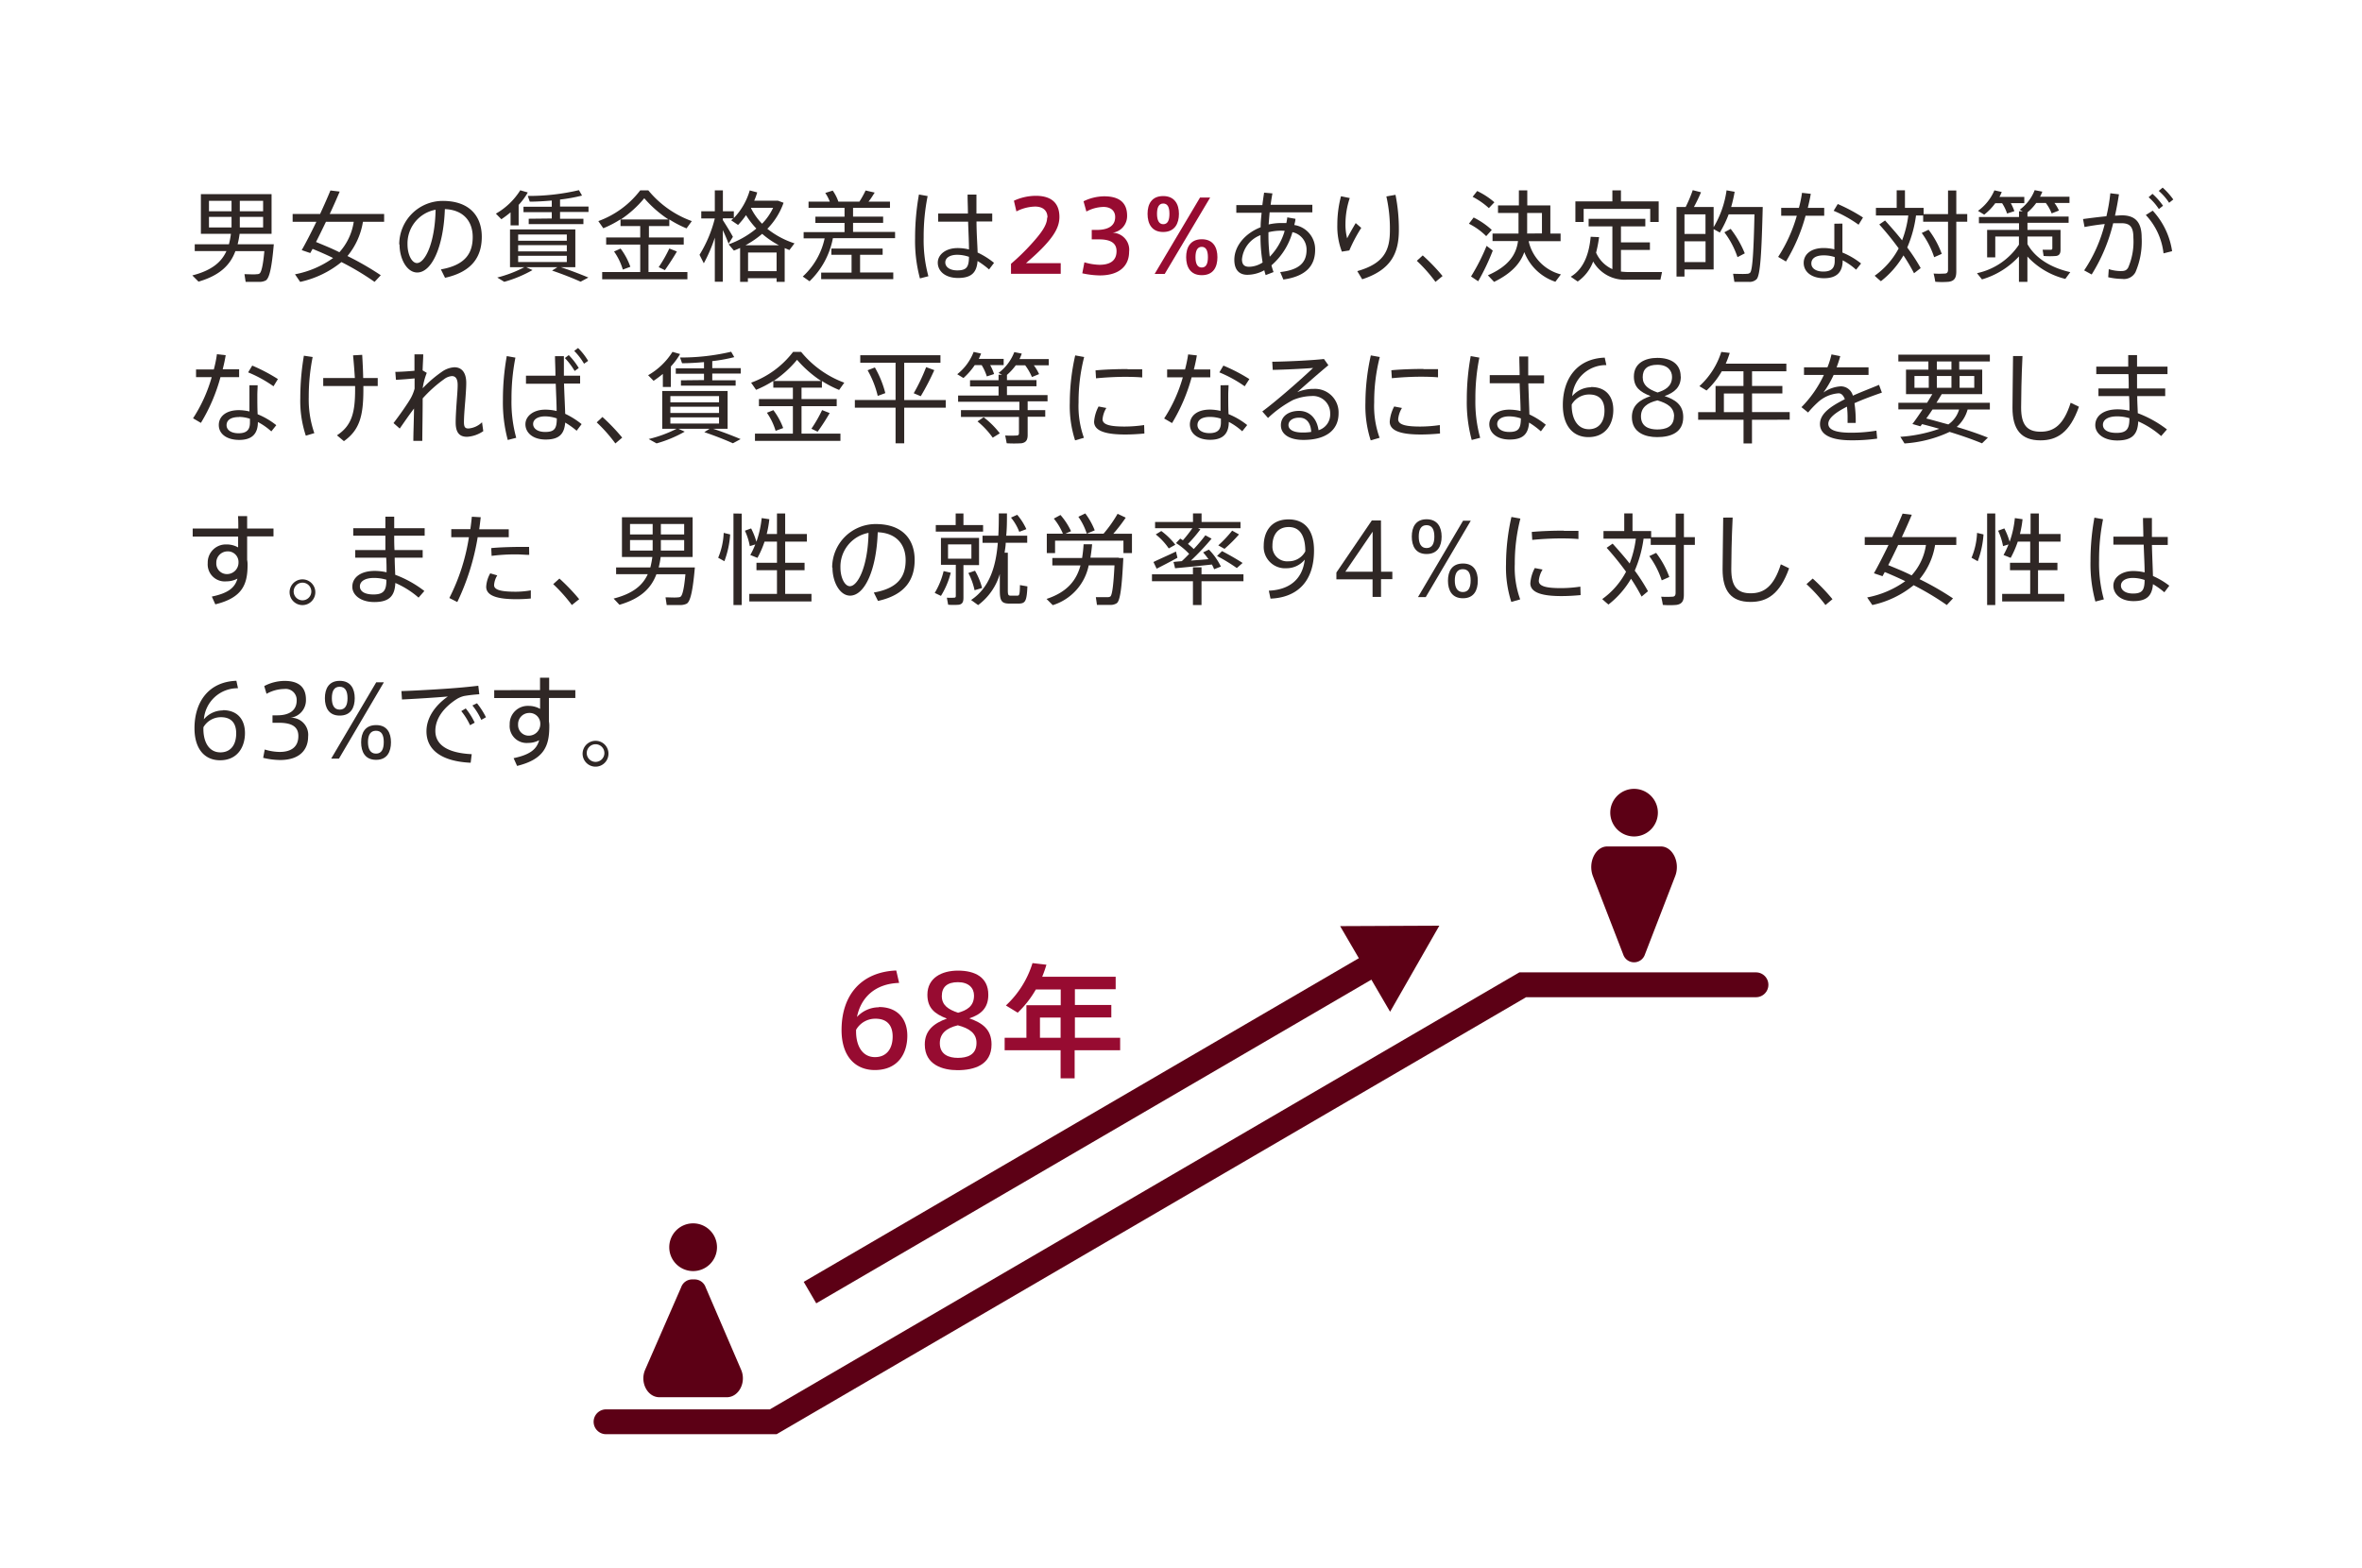 <svg xmlns="http://www.w3.org/2000/svg" width="380" height="252.28" viewBox="0 0 380 252.28">
  <defs>
    <style>
      .a {
        fill: #2f2725;
      }

      .b {
        fill: #970b31;
      }

      .c, .d {
        fill: none;
        stroke: #5c0015;
        stroke-miterlimit: 10;
        stroke-width: 4px;
      }

      .c {
        stroke-linecap: round;
      }

      .e {
        fill: #5c0015;
      }
    </style>
  </defs>
  <title>fact8_img4</title>
  <g>
    <path class="a" d="M43.27,39.31h.78c-.32,3.63-.68,5.46-1.31,5.83a2.27,2.27,0,0,1-1.07.22c-.46,0-1.52,0-2.15,0l-.19-1.24c.59,0,1.57.07,2,0a.74.74,0,0,0,.4-.09c.32-.19.59-1.3.8-3.62H37.87c-.81,2.19-2.44,3.89-5.93,4.91l-1-1c3.17-.81,4.71-2.18,5.49-3.92h-5.1V39.31h5.5a13.12,13.12,0,0,0,.32-1.68H32.32V31.24H43.69v6.39H38.55a15.11,15.11,0,0,1-.32,1.68h5ZM33.62,34h3.63V32.32H33.62Zm0,2.6h3.63v-1.7H33.62ZM42.33,34V32.32H38.58V34Zm0,2.6v-1.7H38.58v1.7Z"/>
    <path class="a" d="M61.26,44.29l-1,1.07a43.08,43.08,0,0,0-5.33-3.19,15.8,15.8,0,0,1-6.64,3.19l-.83-1.22a15.47,15.47,0,0,0,6.13-2.62c-1-.5-2.15-1-3.3-1.47-.13.24-.26.46-.37.67l-1.38-.47c.66-1.15,1.51-2.81,2.36-4.56H47.08V34.43H51.5c.62-1.35,1.21-2.68,1.66-3.78l1.49.18c-.45,1.07-1,2.32-1.6,3.6H61.8v1.26H58.39A11.51,11.51,0,0,1,55.9,41.2,47.07,47.07,0,0,1,61.26,44.29Zm-6.66-3.7a9.36,9.36,0,0,0,2.31-4.9H52.44c-.55,1.14-1.09,2.26-1.6,3.25C52.17,39.49,53.43,40,54.6,40.59Z"/>
    <path class="a" d="M64.23,39.33a7,7,0,0,1,7-7c4.37,0,6.28,2.52,6.28,5.77,0,3.09-1.45,5.62-5.91,6.6l-.67-1.35c4-.7,5.12-2.67,5.12-5.21s-1.51-4.38-4.48-4.49c-.21,6.09-2.12,10.2-4.45,10.2-1.64,0-2.84-2.16-2.84-4.5Zm1.33,0c0,1.62.69,3,1.52,3,1.27,0,2.9-3.15,3-8.58A5.52,5.52,0,0,0,65.56,39.31Z"/>
    <path class="a" d="M83.44,36.27h-1.3v-2.1a17.3,17.3,0,0,1-1.48,1.11l-.88-.9a11.17,11.17,0,0,0,3.92-3.76l1.21.35a10.41,10.41,0,0,1-1.47,2ZM89.67,43h-5l1,.46a20.22,20.22,0,0,1-4.54,1.89L80,44.66A19.89,19.89,0,0,0,84.35,43h-2.3V36.92H92.56V43H90.24c1.68.56,3.12,1.12,4.42,1.66l-1.25.67c-1.25-.56-2.78-1.17-4.59-1.79Zm-6.31-4.26h7.83v-1H83.36Zm0,1.71h7.83v-1H83.36Zm0,1.71h7.83v-1H83.36Zm5.41-7V34.14H84.22v-.87h4.55v-1c-1.25.11-2.5.18-3.54.18l-.32-.92a35.24,35.24,0,0,0,8.23-.93l.5.87a26.27,26.27,0,0,1-3.54.64v1.13h4.58v.87H90.1V35.2h3.76v.86h-8.8V35.2Z"/>
    <path class="a" d="M103,43.78V39.36H97.52V38.21H103V36.38H99.83V35.29a16.64,16.64,0,0,1-2.77,1.44l-.8-1.15A14.84,14.84,0,0,0,103,30.63h1.3a16.17,16.17,0,0,0,7,4.95l-.85,1.17a17.43,17.43,0,0,1-2.77-1.44v1.07h-3.28v1.83H110v1.15h-5.67v4.42h6.26v1.16H96.88V43.78ZM99.84,40a10.71,10.71,0,0,1,1.57,2.93l-1.21.45a9.9,9.9,0,0,0-1.41-2.91Zm7.7-4.69a18.88,18.88,0,0,1-3.89-3.41,17.67,17.67,0,0,1-3.77,3.41Zm1.36,5.16c-.48.84-1.2,1.95-1.93,3l-1-.48a21.7,21.7,0,0,0,1.71-3Z"/>
    <path class="a" d="M120.32,44.77v.59h-1.25V39.9q-.48.23-1,.42l-.85-1a14.71,14.71,0,0,0,4.46-2.54,13.47,13.47,0,0,1-1.66-2.16,12.43,12.43,0,0,1-1.28,1.58l-1.11-.75c.12-.1.23-.21.34-.32h-1.68v.29c.59.91,1.25,2,1.62,2.69l-.69,1.1c-.23-.58-.56-1.38-.93-2.18v8.31H115V38.24a24.49,24.49,0,0,1-1.77,4.13L112.54,41A20.42,20.42,0,0,0,115,35.15h-2.18V34H115V30.63h1.3V34h1.76v1.09a10.77,10.77,0,0,0,2.56-4.45l1.2.32a10.55,10.55,0,0,1-.48,1.33h3.81l.91.34a11.34,11.34,0,0,1-2.61,4.19,13.87,13.87,0,0,0,4.37,2.34L127,40.24l-.76-.32v5.44h-1.3v-.59Zm5-5.3a14,14,0,0,1-2.7-1.84,15.78,15.78,0,0,1-2.69,1.84Zm-.38,4.16v-3h-4.59v3ZM122.6,36a9.28,9.28,0,0,0,1.78-2.56h-3.55l0,.07A9.94,9.94,0,0,0,122.6,36Z"/>
    <path class="a" d="M130.24,45.26l-1.09-.76a11.62,11.62,0,0,0,3.52-6.15h-3.38v-1h6.58V35.87h-4.69v-1h4.69V33.45h-5.79v-1h3.42a6.69,6.69,0,0,0-.73-1.4l1.2-.38a7.16,7.16,0,0,1,.91,1.78h3.38a15.51,15.51,0,0,0,1-1.8l1.46.34c-.28.43-.61,1-1,1.46h3.46v1h-5.94v1.41h4.84v1h-4.84v1.46H144v1H134A13,13,0,0,1,130.24,45.26ZM137,43.87V41h-3.25V40H142V41h-3.63v2.85h5.34v1.07h-11.6V43.87Z"/>
    <path class="a" d="M149.24,31.55a33,33,0,0,0-.64,6.67,22.13,22.13,0,0,0,.76,6.23L148,44.8a23.27,23.27,0,0,1-.78-6.5,39.59,39.59,0,0,1,.62-7Zm6.48,2.81c0-1.15-.07-2.24-.05-3.05h1.42c0,.64,0,1.47,0,2.25,0,.28,0,.53,0,.8h2.54v1.28h-2.53c0,1.89.15,3.8.18,5a12.63,12.63,0,0,1,2.64,1.66l-.8,1.06A13.22,13.22,0,0,0,157.27,42c-.14,1.87-1,2.73-3.14,2.73s-3.26-1.16-3.26-2.46,1.28-2.35,3.18-2.35a7.67,7.67,0,0,1,1.84.22c0-1.15-.09-2.82-.14-4.47h-4.82V34.36ZM154,41c-1.2,0-1.92.51-1.92,1.23s.7,1.28,1.93,1.28c1.54,0,1.86-.59,1.88-2.18A5.92,5.92,0,0,0,154,41Z"/>
    <path class="b" d="M168.52,35c0-1.15-.77-1.76-2-1.76a6.93,6.93,0,0,0-3,.78l-.4-1.72a8.54,8.54,0,0,1,3.52-.79c2,0,3.8.75,3.8,3.41,0,1.57-.85,3-2.59,4.83-1.05,1.09-2,1.91-2.79,2.6h5.59v1.71h-8V42.45a35.2,35.2,0,0,0,3.19-3.09c1.71-1.87,2.62-3.16,2.62-4.32Z"/>
    <path class="b" d="M181.65,40.53c0,2.08-1.38,3.79-4.72,3.79a14.11,14.11,0,0,1-2.81-.34l.34-1.77a9.08,9.08,0,0,0,2.42.4c1.52,0,2.75-.52,2.75-2.21,0-1.23-.88-1.88-2.8-1.88h-1.19V37h.77c2.05,0,3-.77,3-2.08,0-1-.72-1.62-1.87-1.62a6,6,0,0,0-2.76.74l-.46-1.65a7.72,7.72,0,0,1,3.31-.8c2.19,0,3.7.82,3.7,3.12A2.7,2.7,0,0,1,179,37.45,2.74,2.74,0,0,1,181.65,40.53Z"/>
    <path class="b" d="M187.12,37.33c-1.82,0-2.5-1.33-2.5-2.92s.68-2.86,2.52-2.86,2.53,1.33,2.53,2.86-.66,2.92-2.53,2.92Zm.26,6.75h-1.62l7.3-12.29h1.63Zm-.24-8c.73,0,1-.64,1-1.68s-.28-1.65-1-1.65-1,.66-1,1.65.29,1.68,1,1.68Zm6.19,8.2c-1.82,0-2.5-1.33-2.5-2.9s.68-2.88,2.52-2.88,2.51,1.33,2.51,2.88-.62,2.9-2.51,2.9Zm0-1.23c.73,0,1-.64,1-1.67s-.29-1.66-1-1.66-1,.65-1,1.66.29,1.67,1,1.67Z"/>
    <path class="a" d="M208.41,35.21c0,.34-.11.66-.18,1a3.94,3.94,0,0,1,3.35,4c0,2.51-1.43,4.25-5.11,4.77l-.51-1.2c3.07-.34,4.24-1.54,4.24-3.57a2.86,2.86,0,0,0-2.27-2.85,11,11,0,0,1-3.38,5.34c.1.37.21.74.34,1.08l-1.27.49c-.08-.26-.16-.51-.22-.78a5.69,5.69,0,0,1-2.72.73c-1.44,0-2.1-.94-2.1-2.41,0-2.18,1.68-4.24,4.23-5.24,0-.75.08-1.53.16-2.33H198.9V33h4.19c.08-.67.18-1.33.28-2l1.34.12c-.11.6-.21,1.21-.29,1.83h6.71v1.22h-6.87c-.06.67-.11,1.32-.16,1.95a9,9,0,0,1,2.1-.23c.26,0,.51,0,.75,0a9.09,9.09,0,0,0,.15-.91Zm-8.6,6.5c0,.83.34,1.22,1.16,1.22a4.12,4.12,0,0,0,2.16-.69,25.79,25.79,0,0,1-.34-4.4A4.62,4.62,0,0,0,199.81,41.71Zm6.31-4.59a8.46,8.46,0,0,0-2.05.25v.34a26.65,26.65,0,0,0,.21,3.6,9.84,9.84,0,0,0,2.4-4.16A5.12,5.12,0,0,0,206.12,37.12Z"/>
    <path class="a" d="M215.15,36.14a17.8,17.8,0,0,1,.59-4.56l1.41.29a13.14,13.14,0,0,0-.69,4.16,8.72,8.72,0,0,0,.27,2.32c.29-.58,1-1.83,1.38-2.45l.89.77a24.56,24.56,0,0,0-1.92,3.63l-1.2.19a11.29,11.29,0,0,1-.73-4.33Zm9.36-4.79a28.26,28.26,0,0,1,.54,5.67c0,3.65-1.2,6.4-5.9,7.92l-.79-1.31c4.31-1.23,5.25-3.33,5.25-6.58a23.51,23.51,0,0,0-.57-5.44Z"/>
    <path class="a" d="M228.89,41.1a30.58,30.58,0,0,1,3.19,3.32l-1.14.94a24.23,24.23,0,0,0-3-3.39Z"/>
    <path class="a" d="M237.08,35A12.46,12.46,0,0,1,240,37l-.9,1a10.71,10.71,0,0,0-2.78-2Zm2.08,4.56,1,.76a35.59,35.59,0,0,1-2.35,4.94l-1.15-.77A33.15,33.15,0,0,0,239.16,39.58Zm-1.51-8.82a12.18,12.18,0,0,1,2.77,1.81l-.89.94a12.09,12.09,0,0,0-2.61-1.82Zm13.48,13.4-.9,1.2a8.12,8.12,0,0,1-5-4.77c-.64,1.83-2.09,3.44-4.86,4.79l-1-1.06c3.33-1.47,4.56-3.31,4.85-5.51h-4.1V37.58h4.18V34.27H241V33.05h3.36V30.63h1.35v2.42h3.71v4.53h1.65v1.23h-5.14A7.11,7.11,0,0,0,251.13,44.16Zm-3.06-6.58V34.27h-2.38v3.31Z"/>
    <path class="a" d="M259.4,43.31V36.43h-3.82V35.21h9.12v1.22h-3.92V39h4.66v1.22h-4.66V43.7a12.51,12.51,0,0,0,1.25.08c.72,0,4.56,0,5.36,0L267.13,45c-.78,0-4.49,0-5.31,0a5.83,5.83,0,0,1-5.51-2.92,6.78,6.78,0,0,1-2.49,3.22l-1.12-.77c2.35-1.41,3-4.19,3.21-6.43l1.35.06a20.37,20.37,0,0,1-.48,2.5A5.2,5.2,0,0,0,259.4,43.31Zm0-10.9V30.63h1.38v1.78h6.07v3.31h-1.36V33.61H254.78v2.11h-1.33V32.41Z"/>
    <path class="a" d="M282.85,33.31h.74c-.18,7-.36,11-1,11.63a1.62,1.62,0,0,1-1.2.42c-.54,0-1.68,0-2.36,0l-.21-1.3c.64,0,1.72.06,2.22,0a.7.7,0,0,0,.53-.19c.38-.43.56-3.49.69-9.38h-4.15a17.6,17.6,0,0,1-1.42,2.93l-1-.55v6.49H271v1.15h-1.28V33.31h1.47a22,22,0,0,0,1.14-2.71l1.33.34c-.29.69-.69,1.54-1.14,2.37h3.17v3.25a15.84,15.84,0,0,0,2.08-5.93l1.3.23a22.31,22.31,0,0,1-.56,2.45h4.35Zm-8.47,4.34V34.49H271v3.16ZM271,38.83v3.34h3.39V38.83Zm7.43-2a16.47,16.47,0,0,1,2.27,3.94l-1.17.61a14.11,14.11,0,0,0-2.11-4Z"/>
    <path class="a" d="M289.41,33.45a19.74,19.74,0,0,0,.5-2.42l1.41.16c-.11.68-.28,1.45-.48,2.26h2.64v1.27h-3a28.41,28.41,0,0,1-3.15,7.36l-1.26-.74a24.24,24.24,0,0,0,3-6.62h-2.51V33.45Zm7,2.53c0,.4,0,1,0,1.59,0,1,0,2.14,0,3.07a12.21,12.21,0,0,1,3,1.76l-.8,1a10.47,10.47,0,0,0-2.16-1.51v0c0,1.88-.93,2.88-3,2.88s-3.27-1.08-3.27-2.46,1.16-2.4,3.22-2.4a7.76,7.76,0,0,1,1.71.21c0-.84,0-1.8,0-2.64V36Zm-3,5.11c-1.3,0-2,.49-2,1.31s.81,1.3,1.92,1.3c1.28,0,1.84-.53,1.84-1.7v-.63A5.63,5.63,0,0,0,293.43,41.09Zm5.6-4.93A20.47,20.47,0,0,0,295,33.92l.66-1.09A27.64,27.64,0,0,1,299.72,35Z"/>
    <path class="a" d="M303.27,35.48c1,1.11,1.94,2.18,2.74,3.2a17.33,17.33,0,0,0,1-4h-5.21V33.45h3.34V30.62h1.33v2.83h3v1h3.93V30.65h1.33v3.79h1.76v1.24h-1.76v8c0,1-.27,1.52-1.2,1.66a12.78,12.78,0,0,1-2.18,0c-.09-.55-.17-.93-.27-1.32a14.47,14.47,0,0,0,1.79,0c.42,0,.53-.26.53-.63V35.68h-4v-1h-1.15a19.63,19.63,0,0,1-1.41,5.15A29.39,29.39,0,0,1,309,43.14l-1.07.83a30.21,30.21,0,0,0-1.7-2.87,14.58,14.58,0,0,1-3.63,4.15c-.45-.37-.74-.63-1-.88a12.57,12.57,0,0,0,3.86-4.4,47.16,47.16,0,0,0-3.12-3.85Zm7,1.49a14.42,14.42,0,0,1,2.12,3.88l-1.22.54a13.88,13.88,0,0,0-2-3.9Z"/>
    <path class="a" d="M333.07,43.79l-.8,1.09a12.26,12.26,0,0,1-6.1-3.6v4.08h-1.36v-4.1a13,13,0,0,1-5.95,3.7l-.8-1a10.83,10.83,0,0,0,6.75-4.59V38.06H321v3.35h-1.31V37h5.13V35.92h-6.45v-1h6.45V34h.6l-.48-.26a7.05,7.05,0,0,0,2.4-3.14l1.23.24a5.54,5.54,0,0,1-.37.82h4.74v1h-2.42a5.56,5.56,0,0,1,.72,1.22l-1.17.46a6.69,6.69,0,0,0-.94-1.68h-1.54a8.4,8.4,0,0,1-1.41,1.52v.67h6.62v1h-6.62V37h5.32v3.19c0,.59-.19.93-.72,1a12.63,12.63,0,0,1-2,0l-.16-1c.43,0,1.12,0,1.31,0a.22.22,0,0,0,.25-.25V38.06h-4v1.22C327.49,41.66,330.18,43.15,333.07,43.79Zm-9-9.81-1.17.38a7.13,7.13,0,0,0-.8-1.66H321a9.12,9.12,0,0,1-1.78,1.84l-1-.61a7.86,7.86,0,0,0,2.64-3.3l1.18.26a5.23,5.23,0,0,1-.37.8h4v1h-2.17A8.36,8.36,0,0,1,324.08,34Z"/>
    <path class="a" d="M338.88,34.8a28.59,28.59,0,0,0,.63-3.7l1.39.17c-.18,1.14-.38,2.29-.64,3.43.42,0,.78-.05,1.1-.05,2.2,0,3.19,1.15,3.19,3.56a12.43,12.43,0,0,1-1,5.6,2.1,2.1,0,0,1-2.14,1.07,10.3,10.3,0,0,1-2.24-.27l.09-1.3a6.63,6.63,0,0,0,1.89.31c.63,0,.92-.07,1.22-.53a10.48,10.48,0,0,0,.85-4.84c0-1.69-.51-2.33-1.91-2.33-.4,0-.84,0-1.34,0a27.87,27.87,0,0,1-3.46,8.25l-1.21-.66a23.58,23.58,0,0,0,3.31-7.46c-1.11.11-2.26.29-3.25.48l-.24-1.28C336.21,35.1,337.62,34.92,338.88,34.8Zm10.57,5.62-1.38.35a10.75,10.75,0,0,0-2.85-6.17l1.11-.7A12.21,12.21,0,0,1,349.45,40.42Zm-3.16-9.23a10.77,10.77,0,0,1,1.7,1.92l-.67.53a9.13,9.13,0,0,0-1.65-1.9Zm1.64-1a11.6,11.6,0,0,1,1.71,1.91l-.67.53a9,9,0,0,0-1.67-1.91Z"/>
    <path class="a" d="M34.4,59.45A19.74,19.74,0,0,0,34.9,57l1.41.16c-.11.68-.27,1.45-.48,2.26h2.64v1.27h-3a28.41,28.41,0,0,1-3.15,7.36l-1.26-.74a24.24,24.24,0,0,0,3-6.62H31.54V59.45ZM41.45,62c0,.4-.05,1-.05,1.59,0,1,0,2.14.05,3.07a12.21,12.21,0,0,1,3,1.76l-.8,1a10.47,10.47,0,0,0-2.16-1.51v0c0,1.88-.93,2.88-3,2.88S35.2,69.78,35.2,68.4,36.36,66,38.42,66a7.76,7.76,0,0,1,1.71.21c0-.84,0-1.8,0-2.64V62Zm-3,5.11c-1.3,0-2,.49-2,1.31s.81,1.3,1.92,1.3c1.28,0,1.84-.53,1.84-1.7v-.63A5.63,5.63,0,0,0,38.42,67.09ZM44,62.16a20.47,20.47,0,0,0-4.08-2.24l.66-1.09A27.64,27.64,0,0,1,44.71,61Z"/>
    <path class="a" d="M50.3,57.45a32.57,32.57,0,0,0-.63,6.45,16.51,16.51,0,0,0,.9,5.8l-1.37.41a17.81,17.81,0,0,1-.89-6.06,40.8,40.8,0,0,1,.58-6.81Zm6.79,3.38c-.07-1.11-.16-2.34-.29-3.65l1.47-.08c.08,1.36.14,2.61.16,3.73h2.34v1.29H58.46v.58c0,4.26-.62,6.5-3.13,8.29l-1.12-.94c2.35-1.54,2.92-3.57,2.92-7.38,0-.18,0-.37,0-.55H52V60.83Z"/>
    <path class="a" d="M68.66,60A10.92,10.92,0,0,0,68,62.48a19.58,19.58,0,0,1,3.1-2.66,3.82,3.82,0,0,1,2-.72c1.17,0,1.91.83,1.91,2.53,0,.77-.08,1.81-.16,2.89-.11,1.3-.21,2.57-.21,3.43s.26,1,.74,1a3.53,3.53,0,0,0,2.17-1l.2,1.43a5.18,5.18,0,0,1-2.6.91c-1.2,0-1.84-.63-1.84-2.31,0-.86.07-2,.16-3.3.07-1,.16-2,.16-2.72,0-1-.33-1.44-.93-1.44a2.38,2.38,0,0,0-1.26.5A21.21,21.21,0,0,0,68,64.11c0,2.72-.06,5.39-.06,6.83H66.5c0-1.21.08-3.13.11-5.2-.77,1-1.66,2.31-2.3,3.22l-1-.88c.86-1.12,2.2-3,2.77-4a6.6,6.6,0,0,0,.62-1.54l0-1.65c-.82.08-2,.18-3,.23l-.1-1.28c.71,0,2.05-.08,3.08-.18,0-1,0-1.94,0-2.64h1.41c0,.67-.07,1.55-.1,2.58Z"/>
    <path class="a" d="M82.92,57.55a33.81,33.81,0,0,0-.63,6.67,21.77,21.77,0,0,0,.76,6.23l-1.36.35a23.27,23.27,0,0,1-.78-6.5,39.59,39.59,0,0,1,.62-7Zm6.44,2.91c0-1.2-.07-2.3-.07-3.15h1.43c0,.64,0,1.47,0,2.25v.9h2.61v1.26H90.74c.06,1.86.16,3.73.19,4.87a12.9,12.9,0,0,1,2.64,1.66l-.8,1.06A13.22,13.22,0,0,0,90.93,68c-.15,1.87-1,2.73-3.14,2.73s-3.26-1.16-3.26-2.46,1.28-2.35,3.18-2.35a7.73,7.73,0,0,1,1.84.22c0-1.14-.09-2.77-.14-4.39H84.62V60.46ZM87.7,67c-1.21,0-1.93.51-1.93,1.23s.71,1.28,1.94,1.28c1.54,0,1.86-.59,1.87-2.18A5.86,5.86,0,0,0,87.7,67Zm3.8-9.86a11.13,11.13,0,0,1,1.61,2.08l-.66.48a11.24,11.24,0,0,0-1.57-2.08ZM93,56a10.3,10.3,0,0,1,1.62,2.07l-.66.46a10,10,0,0,0-1.58-2.06Z"/>
    <path class="a" d="M96.92,67.1a31.42,31.42,0,0,1,3.18,3.32L99,71.36a24.23,24.23,0,0,0-3-3.39Z"/>
    <path class="a" d="M107.93,62.27h-1.29v-2.1a17.44,17.44,0,0,1-1.49,1.11l-.88-.9a11.17,11.17,0,0,0,3.92-3.76l1.22.35a10.92,10.92,0,0,1-1.48,2ZM114.16,69h-5l1,.46a20.13,20.13,0,0,1-4.53,1.89l-1.27-.7A20.17,20.17,0,0,0,108.85,69h-2.31V62.92h10.52V69h-2.32c1.68.56,3.12,1.12,4.41,1.66l-1.24.67c-1.25-.56-2.79-1.17-4.6-1.79Zm-6.31-4.26h7.83v-1h-7.83Zm0,1.71h7.83v-1h-7.83Zm0,1.71h7.83v-1h-7.83Zm5.41-7V60.14h-4.54v-.87h4.54v-1c-1.24.11-2.49.18-3.53.18l-.32-.92a35.22,35.22,0,0,0,8.22-.93l.5.87a25.69,25.69,0,0,1-3.54.64v1.13h4.58v.87h-4.58V61.2h3.76v.86h-8.8V61.2Z"/>
    <path class="a" d="M127.56,69.78V65.36H122.1V64.21h5.46V62.38h-3.15V61.29a17,17,0,0,1-2.77,1.44l-.8-1.15a14.84,14.84,0,0,0,6.75-4.95h1.3a16.2,16.2,0,0,0,6.94,4.95L135,62.75a17.43,17.43,0,0,1-2.77-1.44v1.07h-3.28v1.83h5.66v1.15h-5.66v4.42h6.26v1.16H121.46V69.78ZM124.42,66A11,11,0,0,1,126,68.88l-1.22.45a10.11,10.11,0,0,0-1.4-2.91Zm7.7-4.69a18.88,18.88,0,0,1-3.89-3.41,17.67,17.67,0,0,1-3.77,3.41Zm1.36,5.16a33.5,33.5,0,0,1-1.94,3l-1-.48a21.88,21.88,0,0,0,1.72-3Z"/>
    <path class="a" d="M144.08,64.37v-6H138.4V57.16h12.9v1.22h-5.83v6h6.68V65.6h-6.68v5.74h-1.39V65.6h-6.55V64.37Zm-3.33-5.24a16.31,16.31,0,0,1,1.68,4.13l-1.22.45a15.49,15.49,0,0,0-1.63-4.13Zm9.56.43a40.83,40.83,0,0,1-2.18,4.2L147,63.28a30.33,30.33,0,0,0,2-4.2Z"/>
    <path class="a" d="M159.93,60.19l-1.17.38a8,8,0,0,0-.83-1.82h-1.11A10.94,10.94,0,0,1,155,60.83l-1-.61a8.41,8.41,0,0,0,2.64-3.59l1.2.26c-.11.29-.24.58-.37.86h4v1h-2.17A8.05,8.05,0,0,1,159.93,60.19ZM164,66V64.65h-9.86v-1h6.51V62.19h-4.59v-1h4.59v-.89h.55l-.55-.29a7.59,7.59,0,0,0,2.53-3.35l1.2.24a7.71,7.71,0,0,1-.36.88h4.7v1h-2.4a7.82,7.82,0,0,1,.85,1.42l-1.15.47a9.17,9.17,0,0,0-1.09-1.89h-1.51A9.43,9.43,0,0,1,162,60.33v.83h4.75v1H162v1.42h6.53v1h-3.2V66h2.83v1.06h-2.83V70c0,.77-.24,1.21-1,1.33a19.57,19.57,0,0,1-2.37,0l-.24-1.25a16.07,16.07,0,0,0,1.83,0c.28,0,.38-.14.38-.38V67.09H154.6V66Zm-5.75,1.14a14.11,14.11,0,0,1,2.6,2.59l-1.14.7a13.2,13.2,0,0,0-2.45-2.62Z"/>
    <path class="a" d="M172.11,64.76a34.63,34.63,0,0,1,.87-7.57l1.44.26a28.84,28.84,0,0,0-.9,7.3,15.14,15.14,0,0,0,.86,5.7l-1.42.41a18,18,0,0,1-.85-6.08Zm12,5c-1,.1-2.14.16-3.09.16-2.85,0-5-.46-5-2.06a6.14,6.14,0,0,1,.72-2.45l1.25.24a4.15,4.15,0,0,0-.61,1.81c0,.91,1.28,1.18,3.57,1.18a21.85,21.85,0,0,0,3.12-.24Zm-2.7-10.34c.8,0,1.68,0,2.35,0l0,1.32c-.79-.07-1.78-.1-2.74-.1-1.57,0-3.31.1-4.69.24l-.08-1.28c1.49-.14,3.43-.21,5.17-.21Z"/>
    <path class="a" d="M190.65,59.45a21.81,21.81,0,0,0,.5-2.42l1.4.16c-.11.68-.27,1.45-.48,2.26h2.64v1.27h-3a28.76,28.76,0,0,1-3.15,7.36l-1.27-.74a24,24,0,0,0,3-6.62h-2.52V59.45Zm7,2.53c0,.4-.05,1-.05,1.59,0,1,0,2.14.05,3.07a12.09,12.09,0,0,1,3,1.76l-.8,1a10.47,10.47,0,0,0-2.16-1.51v0c0,1.88-.93,2.88-3,2.88s-3.26-1.08-3.26-2.46,1.15-2.4,3.22-2.4a7.84,7.84,0,0,1,1.71.21c0-.84,0-1.8,0-2.64V62Zm-3,5.11c-1.3,0-2,.49-2,1.31s.82,1.3,1.92,1.3c1.29,0,1.85-.53,1.85-1.7v-.63A5.68,5.68,0,0,0,194.67,67.09Zm5.6-4.93a20.76,20.76,0,0,0-4.08-2.24l.65-1.09A27.77,27.77,0,0,1,201,61Z"/>
    <path class="a" d="M213,57.77l.71,1c-1.49,1.24-3.73,3.19-5,4.34a6.48,6.48,0,0,1,2.64-.53,3.79,3.79,0,0,1,4,3.94c0,2.67-2,4.27-5.65,4.27-2.31,0-3.63-.94-3.63-2.36s1.21-2.31,2.92-2.31,2.87,1.22,3.14,3.11A2.65,2.65,0,0,0,214,66.54a2.77,2.77,0,0,0-3-2.81,8,8,0,0,0-3,.65,18.21,18.21,0,0,0-4,2.88l-.92-1.05c2.39-1.77,6.33-5.25,8.17-7-1.51.13-4.71.28-6.49.31l-.08-1.31C206.8,58.19,211,58,213,57.77Zm-4,9.44c-1,0-1.71.48-1.71,1.19s.75,1.2,2.27,1.2a8.4,8.4,0,0,0,1.39-.1C210.88,68.14,210.24,67.21,209.06,67.21Z"/>
    <path class="a" d="M219.67,64.76a35.25,35.25,0,0,1,.87-7.57l1.44.26a28.84,28.84,0,0,0-.9,7.3,14.93,14.93,0,0,0,.87,5.7l-1.43.41a18,18,0,0,1-.85-6.08Zm12,5c-1,.1-2.15.16-3.09.16-2.85,0-5-.46-5-2.06a6.14,6.14,0,0,1,.72-2.45l1.25.24a4.15,4.15,0,0,0-.61,1.81c0,.91,1.29,1.18,3.57,1.18a22,22,0,0,0,3.13-.24ZM229,59.4c.8,0,1.68,0,2.35,0l0,1.32c-.78-.07-1.77-.1-2.74-.1-1.56,0-3.31.1-4.69.24l-.08-1.28c1.49-.14,3.43-.21,5.17-.21Z"/>
    <path class="a" d="M238,57.55a33,33,0,0,0-.64,6.67,21.74,21.74,0,0,0,.77,6.23l-1.36.35a23.25,23.25,0,0,1-.79-6.5,38.63,38.63,0,0,1,.63-7Zm6.48,2.81c0-1.15-.06-2.24-.05-3h1.43c0,.64,0,1.47,0,2.25,0,.28,0,.53,0,.8h2.55v1.28h-2.53c.05,1.89.14,3.8.17,5a12.63,12.63,0,0,1,2.64,1.66l-.79,1.06A13.3,13.3,0,0,0,246,68c-.14,1.87-1,2.73-3.13,2.73s-3.27-1.16-3.27-2.46,1.28-2.35,3.19-2.35a7.79,7.79,0,0,1,1.84.22c0-1.15-.1-2.82-.15-4.47h-4.81V60.36ZM242.79,67c-1.2,0-1.92.51-1.92,1.23s.7,1.28,1.94,1.28c1.53,0,1.85-.59,1.87-2.18A5.92,5.92,0,0,0,242.79,67Z"/>
    <path class="a" d="M256,62.28c2.3,0,3.55,1.45,3.55,3.69s-1.21,4.37-4,4.37c-2.47,0-4.12-1.8-4.12-5.16,0-4.18,2.24-7.47,6.74-7.63l.26,1.2a5.43,5.43,0,0,0-5.49,5,4,4,0,0,1,3-1.43Zm-.4,6.79c1.55,0,2.53-1.09,2.53-3,0-1.51-.69-2.59-2.45-2.59a3.24,3.24,0,0,0-2.82,1.61C252.81,67.17,253.66,69.07,255.63,69.07Z"/>
    <path class="a" d="M270.41,60.6c0,1.68-1,2.57-2.61,3.13,1.66.57,3,1.36,3,3.39,0,2.5-2,3.22-4.21,3.22-1.89,0-4.05-.71-4.05-3.22,0-1.91,1.31-2.8,3-3.38-1.73-.69-2.68-1.44-2.68-3.15,0-2.16,1.81-3,3.78-3,2.24,0,3.75,1,3.75,3ZM269.33,67c0-1.42-1.05-2.09-2.67-2.57C265,64.81,264,65.58,264,67c0,1.69,1.36,2.11,2.63,2.11s2.68-.37,2.68-2.13ZM269,60.65c0-1-.7-1.95-2.35-1.95s-2.37.72-2.37,2,.9,1.93,2.39,2.46c1.1-.35,2.33-.91,2.33-2.51Z"/>
    <path class="a" d="M281.86,67.55v3.81H280.5V67.55h-7.3V66.32H276V62.11h4.49V59.75H277a13.25,13.25,0,0,1-2.45,3.09l-1.15-.7a12.57,12.57,0,0,0,3.52-5.51l1.36.16a16.18,16.18,0,0,1-.64,1.73h9.75v1.23h-5.52v2.36h4.88v1.2h-4.88v3h6.06v1.23Zm-1.36-1.23v-3h-3.16v3Z"/>
    <path class="a" d="M302.76,63.18c-1.36.47-3,1.06-4.41,1.7a20,20,0,0,1,.2,3.18h-1.31c0-.27,0-.49,0-.73a14.45,14.45,0,0,0-.1-1.89c-1.68.85-3,1.79-3,2.75s1.16,1.44,3.64,1.44a24.94,24.94,0,0,0,4.1-.33l.12,1.28a28.07,28.07,0,0,1-4.2.27c-3.19,0-5-.88-5-2.61s1.82-2.9,4-4c-.24-.64-.59-.95-1-.95a5.51,5.51,0,0,0-3.41,1.51,15.83,15.83,0,0,0-1.5,1.58l-1.07-.86a18.55,18.55,0,0,0,3.61-5.19h-3.2V59.11H294a13.34,13.34,0,0,0,.65-2.08l1.41.28a16.49,16.49,0,0,1-.59,1.8h5.14v1.22H295a16.36,16.36,0,0,1-1.65,2.84,5.3,5.3,0,0,1,2.8-1,2,2,0,0,1,1.94,1.5c1.46-.65,3-1.23,4.21-1.74Z"/>
    <path class="a" d="M319.81,70.42l-.94.92q-2.26-.93-5.22-1.84a20.08,20.08,0,0,1-7.25,1.86l-.67-1.07A23.31,23.31,0,0,0,312,69c-.89-.25-1.82-.51-2.78-.75-.08.13-.18.24-.26.35l-1.29-.37c.46-.6,1.05-1.45,1.64-2.35h-3.9V64.81h4.62c.31-.48.6-1,.85-1.39h-4.24V59.48h3.6V58.17h-4.83v-1.1h14.72v1.1h-4.93v1.31h3.7v3.94h-6.51l-.85,1.39h8.59V65.9h-3.58a5.77,5.77,0,0,1-1.75,2.8C316.66,69.25,318.31,69.82,319.81,70.42ZM308,62.4h2.3V60.51H308Zm5.46,5.89a4.42,4.42,0,0,0,1.72-2.39h-4.28c-.34.5-.66,1-1,1.44C311.14,67.65,312.3,68,313.43,68.29Zm.49-8.81V58.17h-2.35v1.31Zm0,2.92V60.51h-2.35V62.4Zm3.67,0V60.51h-2.36V62.4Z"/>
    <path class="a" d="M325.38,57.29c-.17,3.46-.22,6.76-.22,8.31,0,2.82,1,3.87,3.14,3.87s3.71-1.1,4.83-4.66l1.33.64c-1.47,4.17-3.54,5.41-6.19,5.41-3.13,0-4.5-1.77-4.5-5.23,0-1.55.06-4.88.09-8.34Z"/>
    <path class="a" d="M342.47,62.51c0-.77,0-1.55-.05-2.31h-5.17V59h5.14c0-.7,0-1.33,0-1.86h1.42V59h4.9V60.2h-4.9c0,.76,0,1.54,0,2.31h4.53v1.23h-4.5c0,1.06.07,2,.09,2.75a18.24,18.24,0,0,1,4.69,2.61l-.93,1.07A14.31,14.31,0,0,0,344,67.81c-.08,2.11-1,3.07-3.38,3.07-2.21,0-3.53-1.14-3.53-2.46,0-1.49,1.32-2.55,3.61-2.55a8.92,8.92,0,0,1,1.89.22c0-.67,0-1.47-.06-2.35h-4.93V62.51ZM340.59,67c-1.44,0-2.27.54-2.27,1.36s.8,1.3,2.18,1.3c1.6,0,2.08-.6,2.08-2.28v-.09A7,7,0,0,0,340.59,67Z"/>
    <path class="a" d="M38.34,85.05c0-.7,0-1.38-.05-2h1.47v2H44v1.27H39.76v3.77a3.94,3.94,0,0,1,.07.79c0,3.1-.77,5.29-5.19,6.37L34.08,96c2.69-.56,3.73-1.47,4.12-2.89a3.72,3.72,0,0,1-1.78.44,2.74,2.74,0,0,1-3-2.94,2.91,2.91,0,0,1,3-3,3.7,3.7,0,0,1,1.89.48c0-.56,0-1.15,0-1.74H31V85.05Zm-1.83,3.68a1.81,1.81,0,0,0-1.71,1.86,1.7,1.7,0,0,0,1.79,1.79,1.85,1.85,0,0,0,1.78-1.84v-.17A1.71,1.71,0,0,0,36.51,88.73Z"/>
    <path class="a" d="M50.73,95.3a2.07,2.07,0,0,1-4.14,0,2.07,2.07,0,1,1,4.14,0Zm-3.48,0a1.42,1.42,0,0,0,2.83,0,1.42,1.42,0,1,0-2.83,0Z"/>
    <path class="a" d="M62,88.51c0-.77,0-1.55,0-2.31H56.83V85H62c0-.7,0-1.33,0-1.86h1.42V85h4.9V86.2h-4.9c0,.76,0,1.54.05,2.31H68v1.23h-4.5c0,1.06.07,2,.08,2.75a17.91,17.91,0,0,1,4.69,2.61l-.93,1.07a14.25,14.25,0,0,0-3.74-2.36c-.08,2.11-1,3.07-3.38,3.07-2.21,0-3.54-1.14-3.54-2.46,0-1.49,1.33-2.55,3.62-2.55a8.92,8.92,0,0,1,1.89.22c0-.67,0-1.47-.06-2.35H57.15V88.51ZM60.17,93c-1.44,0-2.27.54-2.27,1.36s.8,1.3,2.18,1.3c1.6,0,2.08-.6,2.08-2.28v-.09A7,7,0,0,0,60.17,93Z"/>
    <path class="a" d="M75.67,85.15c.1-.69.18-1.36.24-2l1.43.08c-.07.63-.15,1.28-.24,1.94h4.75v1.28h-5a38.46,38.46,0,0,1-3.28,10.43l-1.28-.65a32.4,32.4,0,0,0,3.15-9.78H72.6V85.15ZM80,92.59a3.38,3.38,0,0,0-.51,1.57c0,.8,1.22,1.06,3.51,1.06A14.6,14.6,0,0,0,85.4,95v1.31a23,23,0,0,1-2.35.11c-3,0-4.83-.53-4.83-2a4.89,4.89,0,0,1,.65-2.16Zm5.14-3.3c-.59,0-1.36-.08-2.16-.08a30.21,30.21,0,0,0-3.89.24l-.06-1.25c1.16-.12,2.75-.17,4.09-.19.76,0,1.48,0,2,0Z"/>
    <path class="a" d="M90,93.1a31.42,31.42,0,0,1,3.18,3.32L92,97.36A25.56,25.56,0,0,0,89,94Z"/>
    <path class="a" d="M111,91.31h.79c-.32,3.63-.69,5.46-1.31,5.83a2.32,2.32,0,0,1-1.08.22c-.46,0-1.52,0-2.14,0l-.19-1.24c.59,0,1.56.07,2,0a.72.72,0,0,0,.4-.09c.32-.19.59-1.3.8-3.62h-4.67c-.82,2.19-2.45,3.89-5.94,4.91l-.94-1c3.17-.81,4.7-2.18,5.49-3.92H99.12V91.31h5.51a15.11,15.11,0,0,0,.32-1.68h-4.89V83.24h11.37v6.39h-5.14a13.12,13.12,0,0,1-.32,1.68h5ZM101.36,86H105V84.32h-3.64Zm0,2.6H105v-1.7h-3.64Zm8.71-2.6V84.32h-3.75V86Zm0,2.6v-1.7h-3.75v1.7Z"/>
    <path class="a" d="M117.47,86a15,15,0,0,1-.93,4.31l-1-.56a11.5,11.5,0,0,0,.89-4Zm1.86-3.35V97.36H118V82.63ZM125,95.57V91.76H121.7v-1.2H125v-3.4h-2a15.3,15.3,0,0,1-1.14,2.61l-1.15-.46a13.33,13.33,0,0,0,.8-1.7l-.88.27a10.2,10.2,0,0,0-.79-2.48l1-.37a11.34,11.34,0,0,1,.85,2.15,16.31,16.31,0,0,0,.85-3.81l1.23.18a16.91,16.91,0,0,1-.42,2.38H125v-3.3h1.32v3.3h3.49v1.23h-3.49v3.4h3.12v1.2h-3.12v3.81h4.23v1.21h-10V95.57Z"/>
    <path class="a" d="M133.88,91.33a7,7,0,0,1,7-7c4.37,0,6.27,2.52,6.27,5.77,0,3.09-1.44,5.62-5.9,6.6l-.67-1.35c4-.7,5.12-2.67,5.12-5.21s-1.51-4.38-4.49-4.49c-.2,6.09-2.11,10.2-4.45,10.2-1.63,0-2.83-2.16-2.83-4.5Zm1.33,0c0,1.62.69,3,1.52,3,1.27,0,2.9-3.15,3-8.58A5.52,5.52,0,0,0,135.21,91.31Z"/>
    <path class="a" d="M151.38,95.89l-1-.48a12.24,12.24,0,0,0,1.43-3.51l1.15.26A13.31,13.31,0,0,1,151.38,95.89Zm-.83-10.34V84.49h3.2V82.63H155v1.86h3.16v1.06Zm3.73,11.76a10.6,10.6,0,0,1-1.74,0l-.21-1.13a9.3,9.3,0,0,0,1.17,0c.2,0,.27-.09.27-.29v-5h-2.39V86.56h6.13v4.38H155v5.23C155,96.83,154.86,97.2,154.28,97.31Zm2-9.71h-3.76v2.3h3.76Zm.51,7.38a10.78,10.78,0,0,0-1-2.77l1.07-.37A11.26,11.26,0,0,1,158,94.62Zm5.07-8.78h3.4v1.14h-3.46c0,.54-.11,1.07-.18,1.6h.52V95c0,.73.09.85.43.85s.78,0,1.09,0,.41-.08.43-1.7l1.2.21c-.11,2.46-.34,2.77-1.51,2.77h-1.34c-1.28,0-1.59-.4-1.59-2.13V92.37a9.61,9.61,0,0,1-3.49,5l-1.13-.82c3-2,4-5.44,4.3-9.2h-2.46V86.2h2.54c.07-1.18.08-2.38.08-3.58H162C162,83.82,162,85,161.88,86.2Zm2.12-.62a8.33,8.33,0,0,0-1.33-2.29l1-.45a9.66,9.66,0,0,1,1.47,2.31Z"/>
    <path class="a" d="M180,89.79h.72c-.22,4.51-.48,6.87-1.06,7.28a1.85,1.85,0,0,1-1.07.27c-.46,0-1.49,0-2.11,0l-.18-1.25c.56,0,1.51,0,1.94,0a.66.66,0,0,0,.4-.11c.29-.24.5-1.82.66-5h-4.15a8.46,8.46,0,0,1-5.78,6.4l-1-1c3.41-1.13,4.82-3.06,5.46-5.39H169.3V89.79h4.79a22,22,0,0,0,.24-2.21l1.37,0c-.06.73-.16,1.47-.27,2.16H180Zm-9-3.91a9.66,9.66,0,0,0-1.46-2.43l1.07-.58a11,11,0,0,1,1.7,2.61l-.91.4h6.14a20.94,20.94,0,0,0,2.26-3.2l1.31.62a25.7,25.7,0,0,1-2,2.59h3V89h-1.37V87h-11v2h-1.33V85.88Zm3.6-3.26a11.54,11.54,0,0,1,1.52,2.72l-1.28.54a10,10,0,0,0-1.35-2.72Z"/>
    <path class="a" d="M191.92,92.42V91.29h1.38v1.13h6.75v1.11H193.3v3.83h-1.38V93.53h-6.59V92.42Zm-2.73-3.67.24,1c-1,.56-2.48,1.33-3.35,1.76l-.51-1.07C186.45,90,188.1,89.29,189.19,88.75Zm.94,1.55c.4-.37.8-.77,1.18-1.17a10.46,10.46,0,0,0-2.11-1.74l.67-.72.44.27A21.88,21.88,0,0,0,191.83,85h-6V84h6.1V82.62h1.38V84h6.26v1h-6.84l.39.18a22.51,22.51,0,0,1-2,2.35,11.07,11.07,0,0,1,.93.82,25.5,25.5,0,0,0,1.87-2.21l1,.54a40.72,40.72,0,0,1-3.33,3.53c1-.08,2-.15,2.83-.23-.25-.35-.54-.72-.86-1.09l.93-.45a10.53,10.53,0,0,1,1.93,2.73l-1.09.43a5.22,5.22,0,0,0-.36-.76c-1.8.2-4.42.47-5.93.6a10,10,0,0,0-.25-1C189.19,90.37,189.63,90.35,190.13,90.3Zm-3.3-4.85a11.34,11.34,0,0,1,2.26,2.21l-1.06.59A10.28,10.28,0,0,0,185.94,86Zm9.77,3.23c1.31.69,2.4,1.32,3.31,1.91l-.93.82a28.36,28.36,0,0,0-3.18-1.94ZM199.33,86A22.92,22.92,0,0,1,197,88.32l-1-.56a19.25,19.25,0,0,0,2.23-2.37Z"/>
    <path class="a" d="M207,91.44a3.44,3.44,0,0,1-3.69-3.64c0-1.93.94-4.22,4-4.22,2.47,0,4.09,1.58,4.09,5,0,5-2.71,7.58-7,7.75l-.27-1.28c3.19-.13,5.4-1.73,5.78-5a3.77,3.77,0,0,1-3,1.39Zm.32-6.63c-1.76,0-2.61,1.3-2.61,3a2.37,2.37,0,0,0,2.61,2.51A3,3,0,0,0,210,88.72c0-1.68-.4-3.91-2.67-3.91Z"/>
    <path class="a" d="M222.19,92H224v1.2h-1.82v2.85h-1.36V93.23H215v-1.1l5.7-8.38h1.47Zm-1.36,0V85.56L216.44,92Z"/>
    <path class="a" d="M229.5,89.15c-1.75,0-2.37-1.28-2.37-2.8s.62-2.79,2.38-2.79,2.42,1.28,2.42,2.79-.63,2.8-2.42,2.8Zm-.12,6.93h-1.25l7.25-12.29h1.24Zm.13-7.89c.9,0,1.25-.72,1.25-1.84s-.35-1.84-1.26-1.84-1.25.73-1.25,1.84.37,1.84,1.25,1.84Zm5.84,8.08c-1.76,0-2.4-1.28-2.4-2.82s.64-2.77,2.42-2.77,2.38,1.29,2.38,2.77-.59,2.82-2.38,2.82Zm0-1c.9,0,1.25-.72,1.25-1.86s-.35-1.82-1.27-1.82-1.28.74-1.28,1.82.37,1.86,1.28,1.86Z"/>
    <path class="a" d="M242.29,90.76a34.63,34.63,0,0,1,.87-7.57l1.44.26a28.84,28.84,0,0,0-.9,7.3,14.93,14.93,0,0,0,.87,5.7l-1.43.41a18,18,0,0,1-.85-6.08Zm12,5c-1,.1-2.14.16-3.09.16-2.85,0-5-.46-5-2.06a6.14,6.14,0,0,1,.72-2.45l1.25.24a4.15,4.15,0,0,0-.61,1.81c0,.91,1.28,1.18,3.57,1.18a21.85,21.85,0,0,0,3.12-.24Zm-2.7-10.34c.8,0,1.68,0,2.35,0l0,1.32c-.79-.07-1.78-.1-2.74-.1-1.57,0-3.31.1-4.69.24l-.08-1.28c1.49-.14,3.43-.21,5.17-.21Z"/>
    <path class="a" d="M259.44,87.48c1,1.11,1.94,2.18,2.74,3.2a17.33,17.33,0,0,0,1-4h-5.21V85.45h3.34V82.62h1.33v2.83h3v1h3.94V82.65h1.33v3.79h1.76v1.24H270.9v8c0,1-.27,1.52-1.2,1.66a12.78,12.78,0,0,1-2.18,0c-.09-.55-.17-.93-.27-1.32a14.47,14.47,0,0,0,1.79,0c.42,0,.53-.26.53-.63V87.68h-4v-1h-1.15A19.63,19.63,0,0,1,263,91.82a30.87,30.87,0,0,1,2.13,3.32L264.1,96a30.21,30.21,0,0,0-1.7-2.87,14.58,14.58,0,0,1-3.63,4.15c-.45-.37-.74-.63-1-.88A12.57,12.57,0,0,0,261.6,92a47.16,47.16,0,0,0-3.12-3.85Zm7,1.49a14.42,14.42,0,0,1,2.12,3.88l-1.22.54a13.88,13.88,0,0,0-2-3.9Z"/>
    <path class="a" d="M278.75,83.29c-.17,3.46-.22,6.76-.22,8.31,0,2.82,1,3.87,3.13,3.87s3.72-1.1,4.84-4.66l1.33.64c-1.48,4.17-3.54,5.41-6.2,5.41-3.12,0-4.5-1.77-4.5-5.23,0-1.55.07-4.88.1-8.34Z"/>
    <path class="a" d="M291.63,93.1a31.42,31.42,0,0,1,3.18,3.32l-1.13.94A25,25,0,0,0,290.63,94Z"/>
    <path class="a" d="M314.2,96.29l-1,1.07a44.63,44.63,0,0,0-5.33-3.19,15.79,15.79,0,0,1-6.65,3.19l-.83-1.22a15.47,15.47,0,0,0,6.13-2.62q-1.56-.75-3.3-1.47c-.12.24-.25.46-.36.67l-1.38-.47c.65-1.15,1.5-2.81,2.35-4.56H300V86.43h4.42c.62-1.35,1.22-2.68,1.67-3.78l1.48.18c-.44,1.07-1,2.32-1.6,3.6h8.76v1.26h-3.41a11.43,11.43,0,0,1-2.5,5.51A46.21,46.21,0,0,1,314.2,96.29Zm-6.66-3.7a9.21,9.21,0,0,0,2.31-4.9h-4.47c-.54,1.14-1.08,2.26-1.6,3.25C305.11,91.49,306.38,92,307.54,92.59Z"/>
    <path class="a" d="M319.11,86a15.3,15.3,0,0,1-.93,4.31l-1-.56a11.5,11.5,0,0,0,.89-4ZM321,82.63V97.36h-1.31V82.63Zm5.62,12.94V91.76h-3.25v-1.2h3.25v-3.4h-2a16.14,16.14,0,0,1-1.14,2.61l-1.15-.46a13.33,13.33,0,0,0,.8-1.7l-.88.27a10.2,10.2,0,0,0-.79-2.48l1-.37a11.34,11.34,0,0,1,.85,2.15,15.81,15.81,0,0,0,.84-3.81l1.24.18a16.91,16.91,0,0,1-.42,2.38h1.71v-3.3h1.33v3.3h3.49v1.23h-3.49v3.4H331v1.2h-3.12v3.81h4.23v1.21h-10V95.57Z"/>
    <path class="a" d="M338.34,83.55a33,33,0,0,0-.64,6.67,21.74,21.74,0,0,0,.77,6.23l-1.36.35a22.89,22.89,0,0,1-.79-6.5,38.63,38.63,0,0,1,.63-7Zm6.48,2.81c0-1.15-.06-2.24-.05-3h1.43c0,.64,0,1.47,0,2.25,0,.28,0,.53,0,.8h2.55v1.28H346.2c.05,1.89.14,3.8.17,5A12.63,12.63,0,0,1,349,94.25l-.8,1.06A12.65,12.65,0,0,0,346.37,94c-.14,1.87-1,2.73-3.13,2.73S340,95.54,340,94.24s1.28-2.35,3.19-2.35a7.79,7.79,0,0,1,1.84.22c0-1.15-.1-2.82-.15-4.47H340V86.36ZM343.14,93c-1.2,0-1.92.51-1.92,1.23s.7,1.28,1.94,1.28c1.53,0,1.85-.59,1.87-2.18A5.92,5.92,0,0,0,343.14,93Z"/>
    <path class="a" d="M35.86,114.28c2.3,0,3.55,1.45,3.55,3.69s-1.21,4.37-4,4.37c-2.47,0-4.12-1.8-4.12-5.16,0-4.18,2.24-7.47,6.74-7.63l.26,1.2a5.43,5.43,0,0,0-5.49,5,4,4,0,0,1,3-1.43Zm-.4,6.79C37,121.07,38,120,38,118c0-1.51-.69-2.59-2.45-2.59a3.24,3.24,0,0,0-2.82,1.61C32.64,119.17,33.49,121.07,35.46,121.07Z"/>
    <path class="a" d="M49.57,118.54c0,2-1.25,3.76-4.51,3.76a12.15,12.15,0,0,1-2.72-.35l.25-1.34A8.48,8.48,0,0,0,45,121c1.66,0,3-.66,3-2.56,0-1.41-.93-2.13-3.11-2.13H43.84v-1.2h.75c2.1,0,3.14-.9,3.14-2.39a1.77,1.77,0,0,0-2-1.85,5.93,5.93,0,0,0-2.85.78l-.37-1.25a7.12,7.12,0,0,1,3.28-.83c2,0,3.43.78,3.43,3a2.84,2.84,0,0,1-2.5,2.93A2.74,2.74,0,0,1,49.57,118.54Z"/>
    <path class="a" d="M54.64,115.15c-1.74,0-2.37-1.28-2.37-2.8s.63-2.79,2.39-2.79,2.41,1.28,2.41,2.79-.62,2.8-2.41,2.8Zm-.11,6.93H53.28l7.25-12.29h1.23Zm.13-7.89c.89,0,1.25-.72,1.25-1.84s-.36-1.84-1.27-1.84-1.25.73-1.25,1.84.37,1.84,1.25,1.84Zm5.84,8.08c-1.76,0-2.4-1.28-2.4-2.82s.64-2.77,2.42-2.77,2.38,1.29,2.38,2.77-.59,2.82-2.38,2.82Zm0-1c.89,0,1.24-.72,1.24-1.86s-.35-1.82-1.26-1.82-1.28.74-1.28,1.82.37,1.86,1.28,1.86Z"/>
    <path class="a" d="M73.06,110.73c1.23-.09,2.79-.25,3.89-.38l.16,1.37a23.7,23.7,0,0,0-2.45.28,4.11,4.11,0,0,0-1.22.52c-2,1.3-3.4,3.06-3.4,5.09,0,2.23,1.93,3.56,5.85,3.75l-.17,1.38c-4.42-.2-7.11-1.89-7.11-5.06,0-2.15,1.35-4.13,3.44-5.6-1.77.16-5.26.38-7.38.48l-.09-1.35C66.75,111.15,71.56,110.86,73.06,110.73ZM74.93,114a11.21,11.21,0,0,1,1.44,2.29l-.75.41a10.58,10.58,0,0,0-1.41-2.27Zm1.81-.83a12.15,12.15,0,0,1,1.44,2.25l-.75.42A10.55,10.55,0,0,0,76,113.52Z"/>
    <path class="a" d="M86.88,111.05c0-.7,0-1.38,0-2h1.47v2h4.21v1.27H88.31v3.77a4,4,0,0,1,.06.79c0,3.1-.77,5.29-5.18,6.37L82.63,122c2.69-.56,3.73-1.47,4.11-2.89a3.69,3.69,0,0,1-1.78.44A2.73,2.73,0,0,1,82,116.59a2.9,2.9,0,0,1,3-3,3.76,3.76,0,0,1,1.89.48c0-.56,0-1.15,0-1.74H79.51v-1.27Zm-1.82,3.68a1.8,1.8,0,0,0-1.71,1.86,1.7,1.7,0,0,0,1.79,1.79,1.85,1.85,0,0,0,1.78-1.84v-.17A1.72,1.72,0,0,0,85.06,114.73Z"/>
    <path class="a" d="M97.89,121.3a2.08,2.08,0,1,1-2.06-2.09,2.06,2.06,0,0,1,2.06,2.09Zm-3.49,0a1.42,1.42,0,0,0,2.83,0,1.42,1.42,0,1,0-2.83,0Z"/>
  </g>
  <g>
    <g>
      <path class="b" d="M141.39,162.05c3.1,0,4.58,2,4.58,4.62,0,2.84-1.48,5.52-5.24,5.52-3,0-5.34-2.06-5.34-6.44,0-5.6,3.14-9.34,8.8-9.58l.46,2c-3.82.12-6.14,2.3-6.78,5.48a4.81,4.81,0,0,1,3.5-1.56Zm-.62,8.06c1.8,0,2.84-1.28,2.84-3.32,0-1.72-.84-2.86-2.74-2.86a3.54,3.54,0,0,0-3.14,1.78C137.65,168.17,138.67,170.11,140.77,170.11Z"/>
      <path class="b" d="M159,160.09c0,2.1-1.16,3.16-3.06,3.78,2.06.72,3.58,1.74,3.58,4.2,0,3.3-2.78,4.14-5.48,4.14-2.28,0-5.26-.8-5.26-4.14,0-2.26,1.48-3.42,3.56-4.16-2-.76-3.14-1.72-3.14-3.84,0-2.72,2.32-3.88,4.92-3.88,2.76,0,4.88,1.08,4.88,3.88Zm-1.9,7.72c0-1.54-1.16-2.34-3-2.82-1.86.44-2.9,1.34-2.9,2.88,0,1.84,1.46,2.36,2.9,2.36s3-.42,3-2.4Zm-.4-7.62c0-1.2-.86-2.14-2.58-2.14s-2.6.76-2.6,2.24,1.06,2.16,2.62,2.68c1.34-.38,2.56-1,2.56-2.76Z"/>
      <path class="b" d="M172.89,169v4.52h-2.26V169h-9v-2h3.5v-5.24h5.52v-2.54h-4a16.47,16.47,0,0,1-2.92,3.74l-1.9-1.16a15.55,15.55,0,0,0,4.28-6.82l2.24.26a20.18,20.18,0,0,1-.68,1.94h11.82v2h-6.56v2.54h5.86v2h-5.86V167h7.28v2Zm-2.26-2v-3.26h-3.32V167Z"/>
    </g>
    <polyline class="c" points="97.5 228.79 124.4 228.79 244.98 158.47 282.5 158.47"/>
    <g>
      <line class="d" x1="221.64" y1="154.74" x2="130.31" y2="208"/>
      <polygon class="e" points="215.6 149.03 231.56 148.96 223.64 162.81 215.6 149.03"/>
    </g>
    <g>
      <path class="e" d="M262.89,134.6a3.83,3.83,0,1,0-3.83-3.83A3.84,3.84,0,0,0,262.89,134.6Z"/>
      <path class="e" d="M267.2,136.21h-8.62c-1.92,0-3.16,2.6-2.3,4.81l4.86,12.56a1.84,1.84,0,0,0,3.5,0L269.5,141C270.36,138.81,269.11,136.21,267.2,136.21Z"/>
    </g>
    <g>
      <path class="e" d="M111.51,204.54a3.84,3.84,0,1,0-3.84-3.84A3.84,3.84,0,0,0,111.51,204.54Z"/>
      <path class="e" d="M106.08,224.84h10.85c1.92,0,3.17-2.38,2.31-4.4l-5.72-13.3a1.89,1.89,0,0,0-1.77-1.26h-.4a1.88,1.88,0,0,0-1.76,1.25l-5.81,13.31C102.92,222.46,104.17,224.84,106.08,224.84Z"/>
    </g>
  </g>
</svg>
